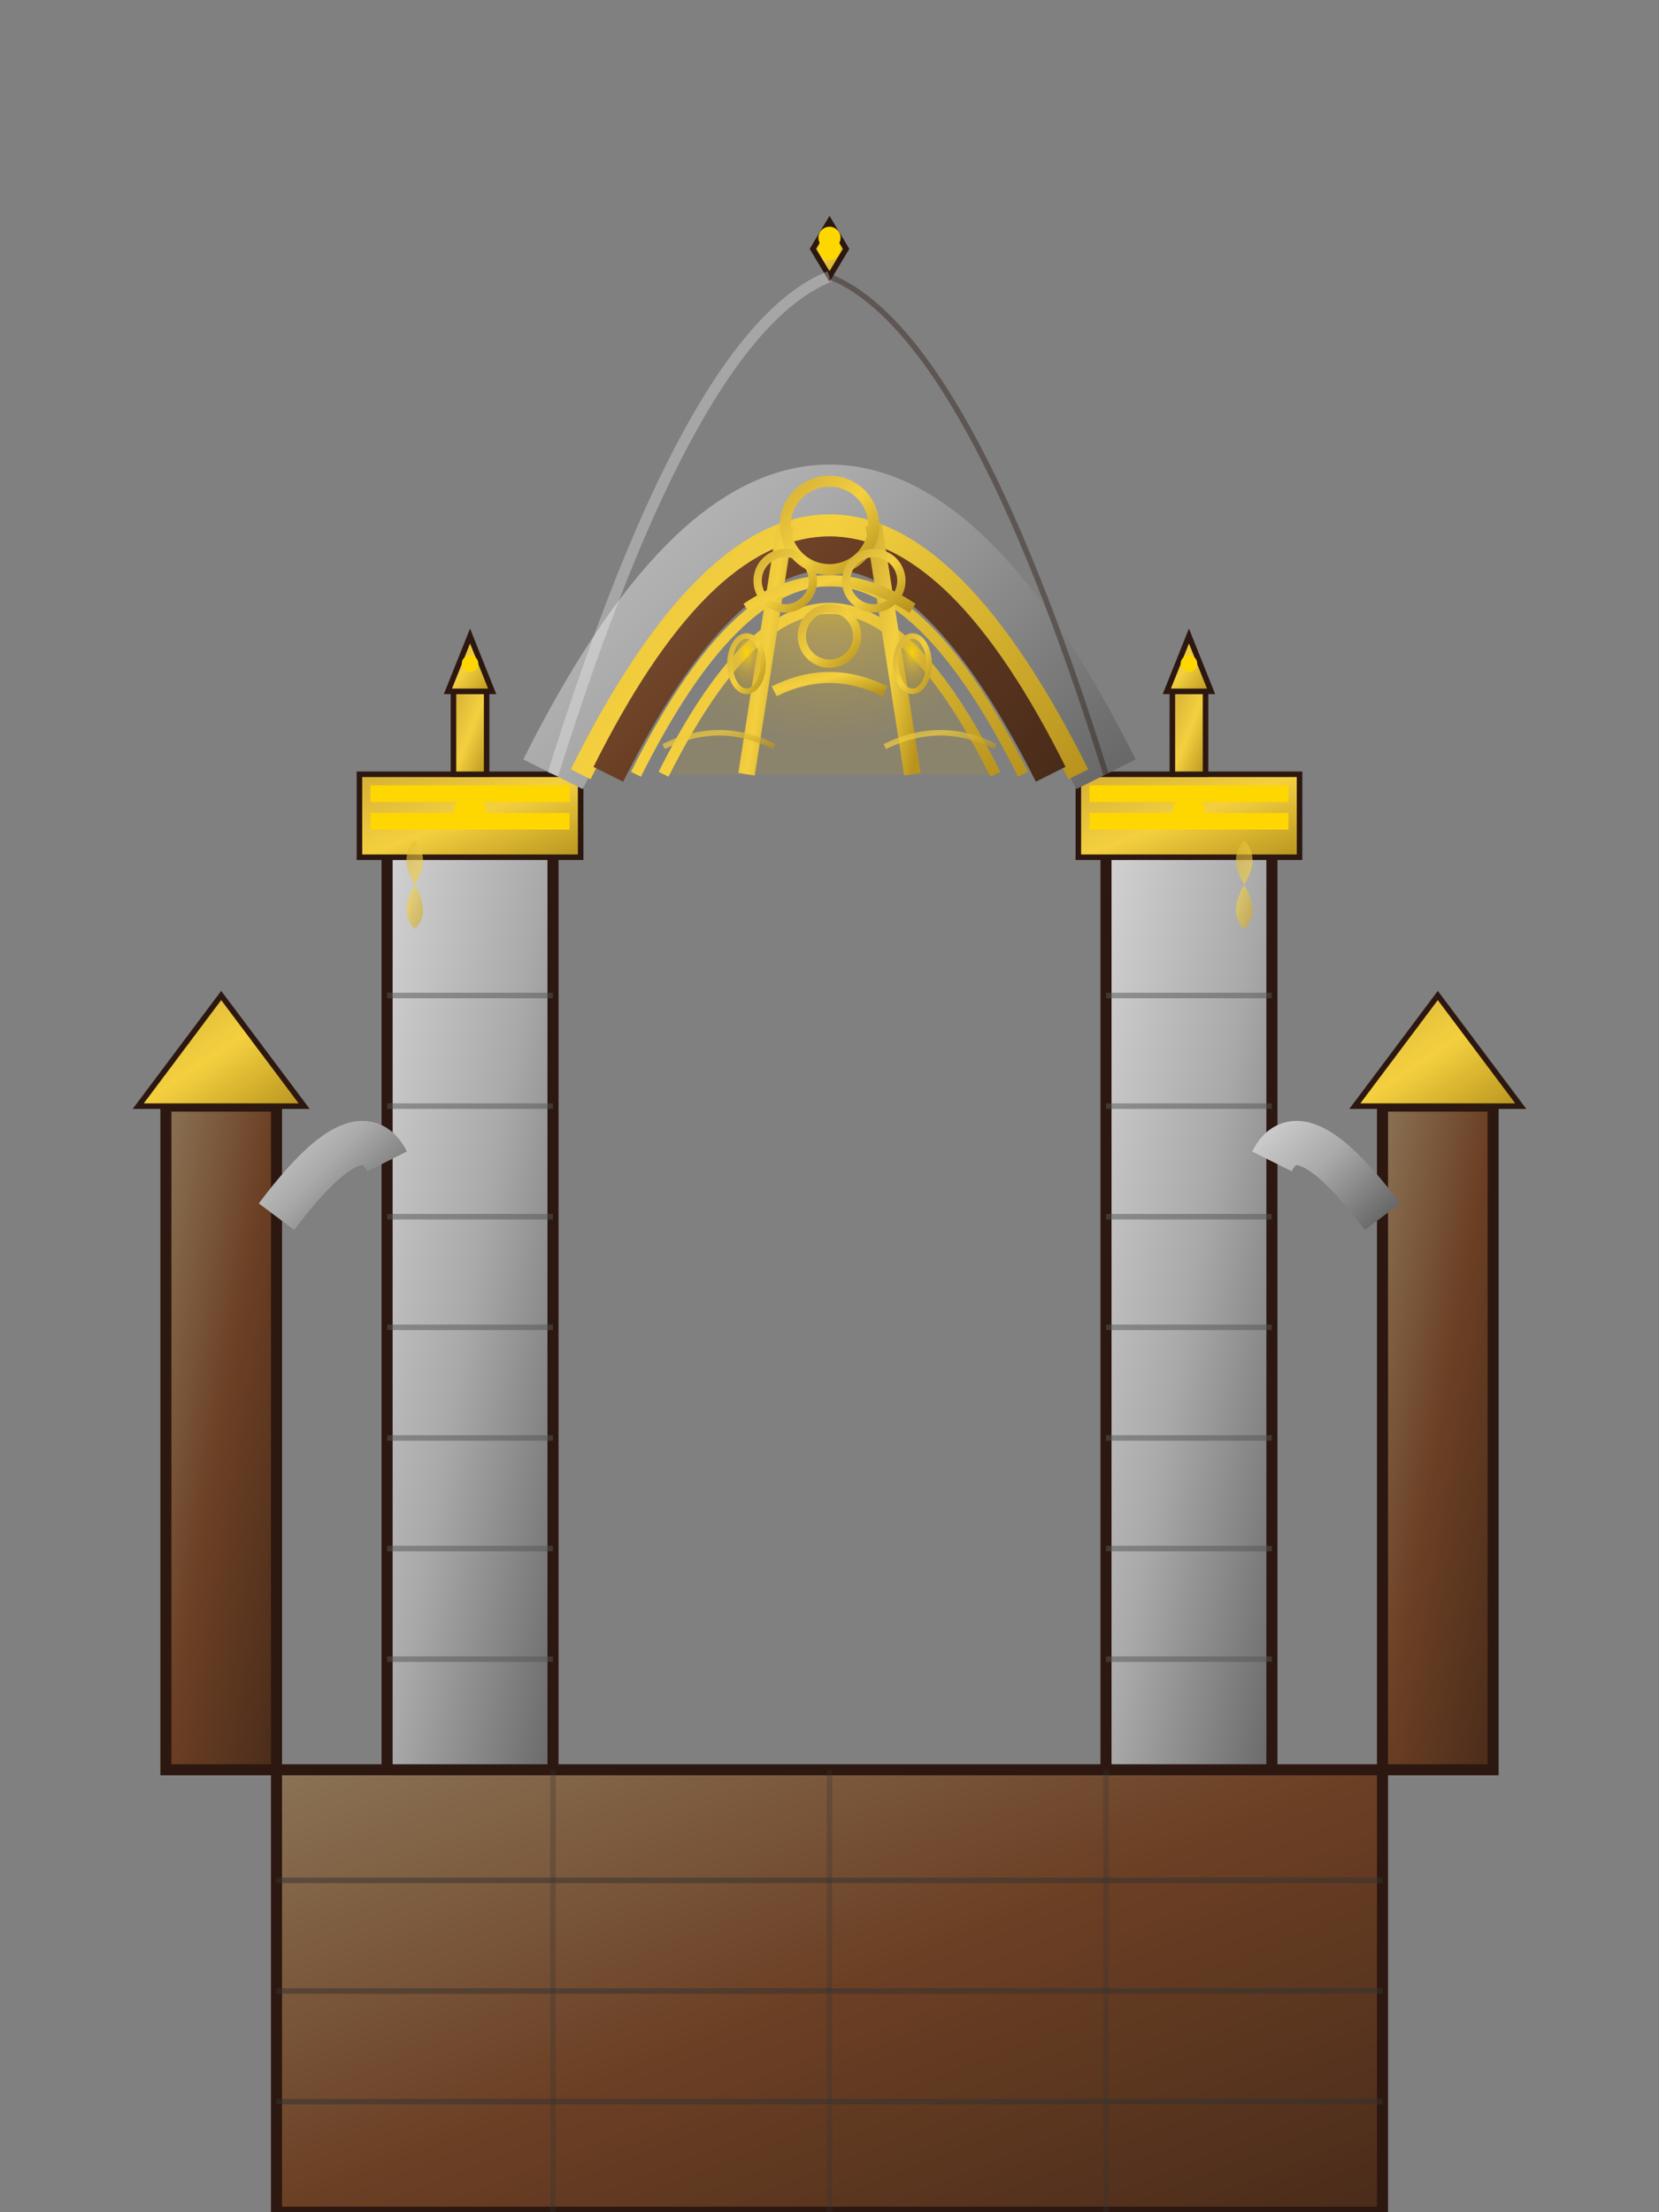 <svg xmlns="http://www.w3.org/2000/svg" viewBox="0 0 300 400" width="300" height="400">
  <rect x="0" y="0" width="300" height="400" fill="#808080" stroke="none"/>
  <defs>
    <linearGradient id="archGold" x1="0%" y1="0%" x2="100%" y2="100%">
      <stop offset="0%" style="stop-color:#d4af37;stop-opacity:1" />
      <stop offset="50%" style="stop-color:#f4d03f;stop-opacity:1" />
      <stop offset="100%" style="stop-color:#b8941f;stop-opacity:1" />
    </linearGradient>
    <linearGradient id="stoneBrown" x1="0%" y1="0%" x2="100%" y2="100%">
      <stop offset="0%" style="stop-color:#8B7355;stop-opacity:1" />
      <stop offset="50%" style="stop-color:#6b3f24;stop-opacity:1" />
      <stop offset="100%" style="stop-color:#4a2c1a;stop-opacity:1" />
    </linearGradient>
    <linearGradient id="stoneGray" x1="0%" y1="0%" x2="100%" y2="100%">
      <stop offset="0%" style="stop-color:#D3D3D3;stop-opacity:1" />
      <stop offset="50%" style="stop-color:#A9A9A9;stop-opacity:1" />
      <stop offset="100%" style="stop-color:#696969;stop-opacity:1" />
    </linearGradient>
    <radialGradient id="windowGlow" cx="50%" cy="30%" r="60%">
      <stop offset="0%" style="stop-color:#FFD700;stop-opacity:0.8" />
      <stop offset="50%" style="stop-color:#d4af37;stop-opacity:0.5" />
      <stop offset="100%" style="stop-color:#b8941f;stop-opacity:0.2" />
    </radialGradient>
  </defs>
  
  <!-- Gothic arch foundation -->
  <rect x="50" y="320" width="200" height="80" fill="url(#stoneBrown)" stroke="#2c1810" stroke-width="2"/>
  
  <!-- Main arch pillars -->
  <rect x="70" y="150" width="30" height="170" fill="url(#stoneGray)" stroke="#2c1810" stroke-width="2"/>
  <rect x="200" y="150" width="30" height="170" fill="url(#stoneGray)" stroke="#2c1810" stroke-width="2"/>
  
  <!-- Pillar capitals -->
  <rect x="65" y="140" width="40" height="15" fill="url(#archGold)" stroke="#2c1810" stroke-width="1"/>
  <rect x="195" y="140" width="40" height="15" fill="url(#archGold)" stroke="#2c1810" stroke-width="1"/>
  
  <!-- Ornate capital details -->
  <rect x="67" y="142" width="36" height="3" fill="#FFD700"/>
  <rect x="67" y="147" width="36" height="3" fill="#FFD700"/>
  <rect x="197" y="142" width="36" height="3" fill="#FFD700"/>
  <rect x="197" y="147" width="36" height="3" fill="#FFD700"/>
  
  <!-- Gothic pointed arch -->
  <path d="M100 140 Q150 40 200 140" fill="none" stroke="url(#stoneGray)" stroke-width="12"/>
  <path d="M105 140 Q150 50 195 140" fill="none" stroke="url(#archGold)" stroke-width="4"/>
  
  <!-- Inner arch molding -->
  <path d="M110 140 Q150 60 190 140" fill="none" stroke="url(#stoneBrown)" stroke-width="6"/>
  <path d="M115 140 Q150 70 185 140" fill="none" stroke="url(#archGold)" stroke-width="2"/>
  
  <!-- Gothic window tracery -->
  <path d="M120 140 Q150 80 180 140" fill="url(#windowGlow)" stroke="url(#archGold)" stroke-width="2"/>
  
  <!-- Vertical mullions -->
  <line x1="135" y1="140" x2="142" y2="95" stroke="url(#archGold)" stroke-width="3"/>
  <line x1="150" y1="140" x2="150" y2="85" stroke="url(#archGold)" stroke-width="3"/>
  <line x1="165" y1="140" x2="158" y2="95" stroke="url(#archGold)" stroke-width="3"/>
  
  <!-- Tracery curves -->
  <path d="M135 110 Q150 100 165 110" fill="none" stroke="url(#archGold)" stroke-width="2"/>
  <path d="M140 125 Q150 120 160 125" fill="none" stroke="url(#archGold)" stroke-width="2"/>
  
  <!-- Central trefoil -->
  <circle cx="150" cy="95" r="8" fill="none" stroke="url(#archGold)" stroke-width="2"/>
  <circle cx="142" cy="105" r="5" fill="none" stroke="url(#archGold)" stroke-width="1.5"/>
  <circle cx="158" cy="105" r="5" fill="none" stroke="url(#archGold)" stroke-width="1.5"/>
  <circle cx="150" cy="115" r="5" fill="none" stroke="url(#archGold)" stroke-width="1.5"/>
  
  <!-- Quatrefoil details -->
  <ellipse cx="135" cy="120" rx="3" ry="5" fill="url(#windowGlow)" stroke="url(#archGold)" stroke-width="1"/>
  <ellipse cx="165" cy="120" rx="3" ry="5" fill="url(#windowGlow)" stroke="url(#archGold)" stroke-width="1"/>
  
  <!-- Side buttresses -->
  <rect x="30" y="200" width="20" height="120" fill="url(#stoneBrown)" stroke="#2c1810" stroke-width="2"/>
  <rect x="250" y="200" width="20" height="120" fill="url(#stoneBrown)" stroke="#2c1810" stroke-width="2"/>
  
  <!-- Buttress caps -->
  <path d="M25 200 L40 180 L55 200 Z" fill="url(#archGold)" stroke="#2c1810" stroke-width="1"/>
  <path d="M245 200 L260 180 L275 200 Z" fill="url(#archGold)" stroke="#2c1810" stroke-width="1"/>
  
  <!-- Flying buttress arcs -->
  <path d="M50 220 Q65 200 70 210" fill="none" stroke="url(#stoneGray)" stroke-width="8"/>
  <path d="M250 220 Q235 200 230 210" fill="none" stroke="url(#stoneGray)" stroke-width="8"/>
  
  <!-- Decorative crockets -->
  <g transform="translate(150,50)">
    <path d="M0 -10 L-3 -5 L0 0 L3 -5 Z" fill="url(#archGold)" stroke="#2c1810" stroke-width="1"/>
    <circle cx="0" cy="-7" r="2" fill="#FFD700"/>
  </g>
  
  <!-- Pinnacles -->
  <g transform="translate(85,140)">
    <rect x="-3" y="-15" width="6" height="15" fill="url(#archGold)" stroke="#2c1810" stroke-width="1"/>
    <path d="M-4 -15 L0 -25 L4 -15 Z" fill="url(#archGold)" stroke="#2c1810" stroke-width="1"/>
    <circle cx="0" cy="-20" r="1.5" fill="#FFD700"/>
  </g>
  
  <g transform="translate(215,140)">
    <rect x="-3" y="-15" width="6" height="15" fill="url(#archGold)" stroke="#2c1810" stroke-width="1"/>
    <path d="M-4 -15 L0 -25 L4 -15 Z" fill="url(#archGold)" stroke="#2c1810" stroke-width="1"/>
    <circle cx="0" cy="-20" r="1.5" fill="#FFD700"/>
  </g>
  
  <!-- Stone masonry lines -->
  <line x1="70" y1="180" x2="100" y2="180" stroke="#555" stroke-width="1" opacity="0.5"/>
  <line x1="70" y1="200" x2="100" y2="200" stroke="#555" stroke-width="1" opacity="0.5"/>
  <line x1="70" y1="220" x2="100" y2="220" stroke="#555" stroke-width="1" opacity="0.5"/>
  <line x1="70" y1="240" x2="100" y2="240" stroke="#555" stroke-width="1" opacity="0.5"/>
  <line x1="70" y1="260" x2="100" y2="260" stroke="#555" stroke-width="1" opacity="0.5"/>
  <line x1="70" y1="280" x2="100" y2="280" stroke="#555" stroke-width="1" opacity="0.5"/>
  <line x1="70" y1="300" x2="100" y2="300" stroke="#555" stroke-width="1" opacity="0.5"/>
  
  <line x1="200" y1="180" x2="230" y2="180" stroke="#555" stroke-width="1" opacity="0.5"/>
  <line x1="200" y1="200" x2="230" y2="200" stroke="#555" stroke-width="1" opacity="0.5"/>
  <line x1="200" y1="220" x2="230" y2="220" stroke="#555" stroke-width="1" opacity="0.5"/>
  <line x1="200" y1="240" x2="230" y2="240" stroke="#555" stroke-width="1" opacity="0.5"/>
  <line x1="200" y1="260" x2="230" y2="260" stroke="#555" stroke-width="1" opacity="0.5"/>
  <line x1="200" y1="280" x2="230" y2="280" stroke="#555" stroke-width="1" opacity="0.5"/>
  <line x1="200" y1="300" x2="230" y2="300" stroke="#555" stroke-width="1" opacity="0.5"/>
  
  <!-- Foundation masonry -->
  <line x1="50" y1="340" x2="250" y2="340" stroke="#333" stroke-width="1" opacity="0.5"/>
  <line x1="50" y1="360" x2="250" y2="360" stroke="#333" stroke-width="1" opacity="0.5"/>
  <line x1="50" y1="380" x2="250" y2="380" stroke="#333" stroke-width="1" opacity="0.5"/>
  
  <!-- Vertical masonry lines -->
  <line x1="100" y1="320" x2="100" y2="400" stroke="#333" stroke-width="1" opacity="0.3"/>
  <line x1="150" y1="320" x2="150" y2="400" stroke="#333" stroke-width="1" opacity="0.3"/>
  <line x1="200" y1="320" x2="200" y2="400" stroke="#333" stroke-width="1" opacity="0.3"/>
  
  <!-- Gothic cross at apex -->
  <g transform="translate(150,45)">
    <line x1="0" y1="-8" x2="0" y2="8" stroke="url(#archGold)" stroke-width="3"/>
    <line x1="-5" y1="-3" x2="5" y2="-3" stroke="url(#archGold)" stroke-width="3"/>
    <circle cx="0" cy="0" r="2" fill="#FFD700"/>
  </g>
  
  <!-- Decorative rosettes on capitals -->
  <circle cx="85" cy="147" r="3" fill="#FFD700"/>
  <circle cx="215" cy="147" r="3" fill="#FFD700"/>
  
  <!-- Gothic foliage carvings -->
  <g transform="translate(75,160)">
    <path d="M0 0 Q-3 -5 0 -8 Q3 -5 0 0 Q3 5 0 8 Q-3 5 0 0" fill="url(#archGold)" opacity="0.6"/>
  </g>
  
  <g transform="translate(225,160)">
    <path d="M0 0 Q-3 -5 0 -8 Q3 -5 0 0 Q3 5 0 8 Q-3 5 0 0" fill="url(#archGold)" opacity="0.6"/>
  </g>
  
  <!-- Arch intrados decoration -->
  <path d="M120 135 Q130 130 140 135" fill="none" stroke="url(#archGold)" stroke-width="1" opacity="0.7"/>
  <path d="M160 135 Q170 130 180 135" fill="none" stroke="url(#archGold)" stroke-width="1" opacity="0.7"/>
  
  <!-- Light and shadow effects -->
  <path d="M100 140 Q125 60 150 50" fill="none" stroke="white" stroke-width="2" opacity="0.3"/>
  <path d="M200 140 Q175 60 150 50" fill="none" stroke="#2c1810" stroke-width="1" opacity="0.4"/>
</svg>
